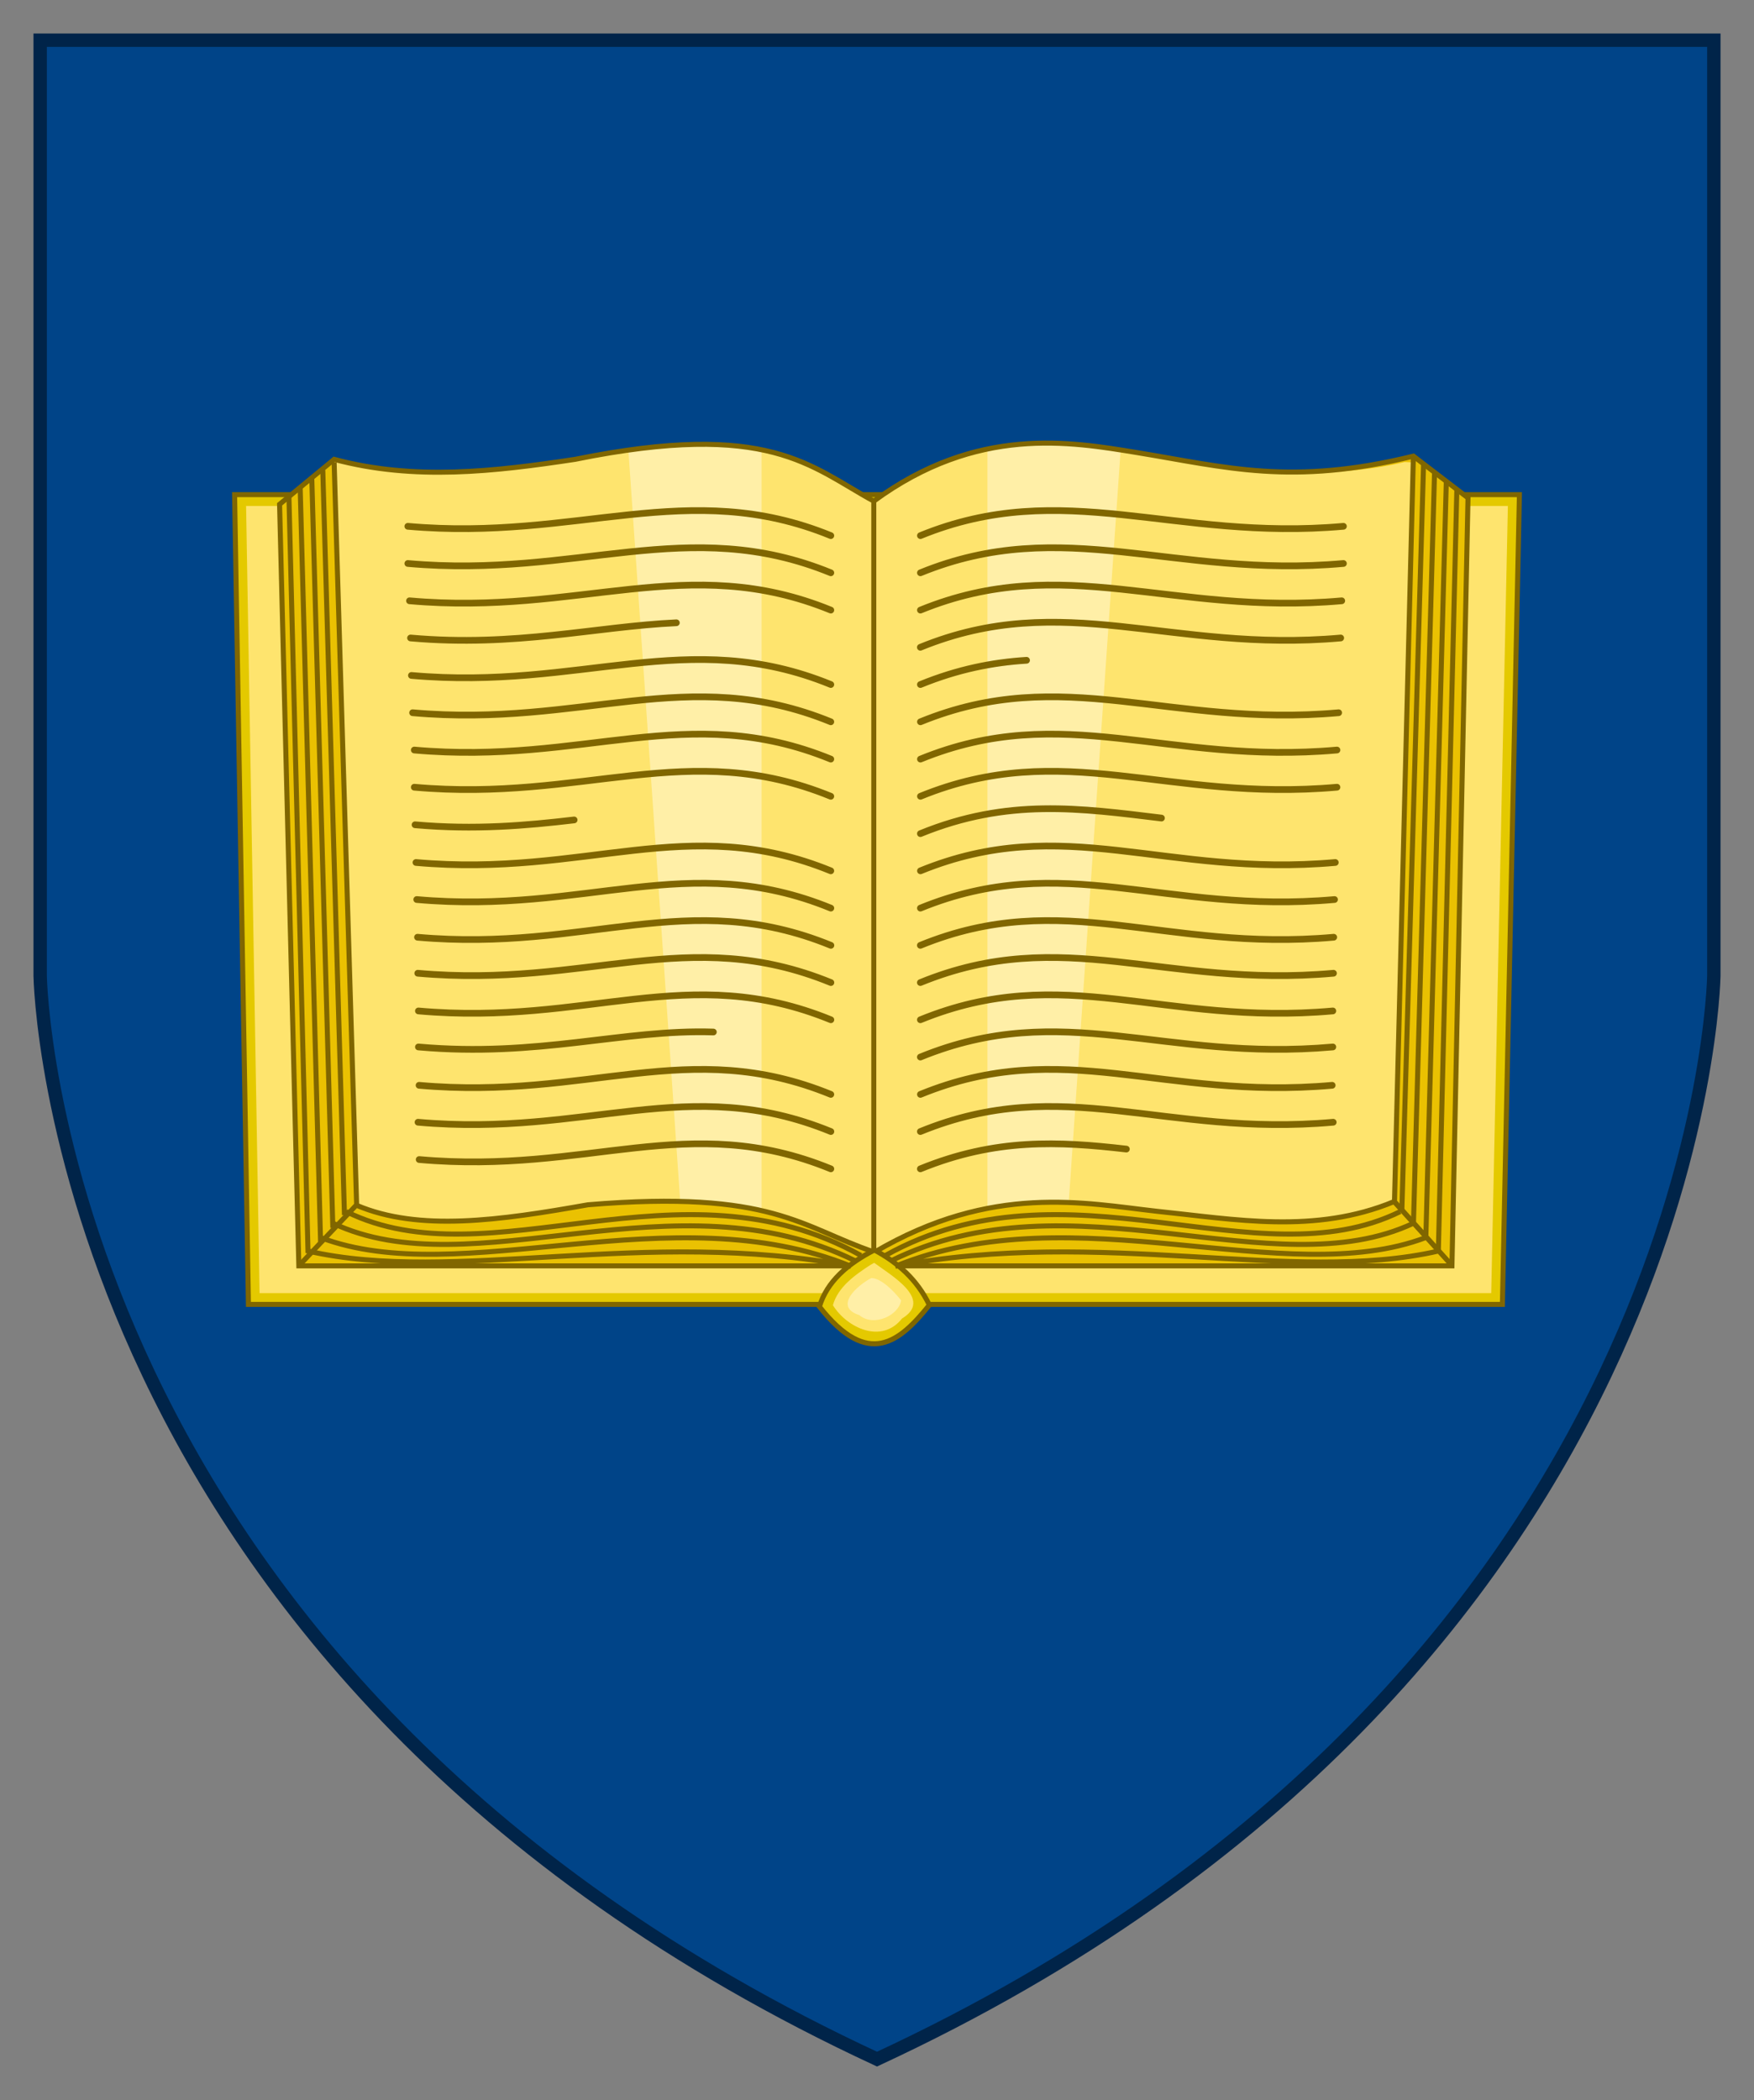 <?xml version="1.0" encoding="utf-8"?>
<!-- Generator: Adobe Illustrator 16.0.3, SVG Export Plug-In . SVG Version: 6.00 Build 0)  -->
<svg version="1.1" id="European_Security_and_Defence_College_COA"
	 xmlns="http://www.w3.org/2000/svg" xmlns:xlink="http://www.w3.org/1999/xlink" x="0px" y="0px" width="524px" height="627.12px"
	 viewBox="0 0 524 627.12" enable-background="new 0 0 524 627.12" xml:space="preserve">
<rect x="0" y="0" width="524" height="627.12" fill="#808080" stroke="none"/>
<path fill="#048" stroke="#002449" stroke-width="4" d="M12,12v279.401c0,0,2.943,208.822,250,323.517
	c247.057-114.693,250-323.517,250-323.517V12H12z"/>
<g>
	<path fill="#E4C900" stroke="#806600" stroke-width="1.5" d="M70.083,147.722h383.833l-5.082,241.807H74.219L70.083,147.722z"/>
	<path fill="#FEE46E" d="M77.556,386.173h367.938c1.66-78.36,3.318-156.718,4.977-235.079H73.519
		c1.341,78.359,2.683,156.717,4.024,235.079H77.556z"/>
	<path fill="#EAC102" d="M83.521,150.603l5.758,227.42h344.484l4.797-229.335l-16.313-12.474c-35.811,9.979-56.909,4.347-83.482,0
		c-23.345-4.921-46.87-9.182-77.724,13.434c-18.893-10.262-31.139-24.265-89.239-12.474c-23.989,3.622-47.979,6.44-71.968,0
		L83.521,150.603z"/>
	<path fill="#FEE46E" d="M207.627,132.702c-9.614,0.185-21.31,1.531-35.835,4.479c-22.973,3.468-45.93,6.221-68.905,0.791
		l-3.03,0.132l6.719,221.672l-0.131,0.132c18.74,8.002,42.825,4.537,69.166-0.132c55.119-4.606,63.919,6.84,85.635,14.163
		c0-51.071-0.197-193.796-0.197-224.307c-14.171-7.697-24.581-17.484-53.424-16.929H207.627z"/>
	<path fill="#FFEFA7" d="M207.627,132.702c-5.79,0.111-12.441,0.731-19.894,1.778l15.48,224.37
		c10.046,0.238,17.821,1.216,24.307,2.701V134.355c-5.582-1.139-12.017-1.798-19.894-1.646L207.627,132.702z"/>
	<path fill="#FEE46E" d="M314.882,132.702c9.614,0.185,21.31,1.531,35.835,4.479c22.972,3.468,45.93,6.221,68.904,0.791l3.031,0.132
		l-6.172,220.727c-21.043,8.733-44.204,6.433-71.009,2.878c-56.222-7.457-72.188,5.789-84.208,12.23
		c0-51.071-0.215-193.796-0.215-224.307c10.69-7.546,24.993-17.484,53.836-16.929H314.882z"/>
	<path fill="#FFEFA7" d="M314.882,132.702c5.79,0.111,12.441,0.731,19.894,1.778l-15.479,224.37
		c-10.046,0.238-17.822,1.216-24.307,2.701V134.355c5.581-1.139,12.017-1.798,19.894-1.646L314.882,132.702z"/>
	<path fill="#EAC102" stroke="#806600" stroke-width="1.5" d="M261.042,373.8l0-224.153"/>
	<path fill="none" stroke="#806600" stroke-width="1.5" d="M99.824,138.13l6.717,221.657l-17.271,18.233l17.17-18.119
		c18.74,8.002,42.849,4.556,69.19-0.113c55.116-4.606,63.91,6.826,85.624,14.148c35.162-20.663,63.006-14.594,84.218-12.229
		c23.669,2.452,47.338,6.93,71.009-2.878l17.283,19.09l-17.17-19.079l5.645-222.623"/>
	<path fill="none" stroke="#806600" stroke-width="1.5" d="M83.521,150.603l5.758,227.42h344.484l4.797-229.335l-16.313-12.474
		c-36.415,8.954-55.979,3.291-82.553-1.056c-20.028-3.285-47.799-8.126-78.653,14.489c-18.893-10.262-31.139-24.265-89.239-12.474
		c-23.989,3.622-47.979,6.44-71.968,0L83.521,150.603z"/>
	<path fill="#E4C900" stroke="#806600" stroke-width="1.5" d="M261.22,373.294c-8.123,4.167-14.174,9.486-16.425,16.916
		c14.625,18.62,24.018,10.493,32.851-0.49C273.963,382.093,268.165,377.005,261.22,373.294L261.22,373.294z"/>
	<path fill="#FEE46E" d="M260.102,377.7c-4.628,2.995-9.755,6.602-11.279,12.074c4.209,6.8,14.575,11.688,20.654,3.972
		c9.413-5.671-3.316-12.905-8.314-16.628L260.102,377.7z"/>
	<path fill="#FFEFA7" d="M260.305,381.665c-4.394,2.29-11.315,8.576-3.601,11.068c4.307,3.629,11.793,0.113,12.498-4.396
		C267.097,385.636,263.292,381.698,260.305,381.665L260.305,381.665z"/>
</g>
<path fill="none" stroke="#806600" stroke-width="1.5" d="M257.194,374.917c-54.302-30.259-110.828,8.028-153.76-13.082
	 M255.691,376.614c-54.09-26.829-114.471,8.457-156.332-11.366 M95.735,369.559c42.073,15.962,104.817-13.319,158.476,8.578
	c-61.484-11.712-118.631,5.46-162.2-4.539l-5.694-225.303 M95.773,370.832l-6.102-225.376 M99.436,366.668l-6.288-223.884
	 M102.906,362.852l-6.475-222.451 M264.519,374.917c54.302-30.259,110.828,8.028,153.76-13.082 M266.023,376.614
	c54.09-26.829,114.471,8.457,156.333-11.366 M425.979,369.559c-42.073,15.962-104.817-13.319-158.476,8.578
	c61.484-11.712,118.632,5.46,162.2-4.539l5.525-227.427 M425.979,369.097l6.102-225.377 M422.277,364.933l6.287-223.884
	 M418.809,361.155l6.473-222.45"/>
<path fill="none" stroke="#806600" stroke-width="2" stroke-linecap="round" d="M121.835,157.171
	c50.778,4.519,83.618-14.684,126.373,2.784 M125.228,346.273c50.777,4.518,80.228-14.683,122.983,2.783 M122.645,190.52
	c31.288,2.783,55.466-3.438,79.418-4.539 M122.91,201.708c50.778,4.518,82.541-14.755,125.296,2.711 M123.262,212.842
	c50.778,4.518,82.183-14.756,124.938,2.711 M124.804,290.642c50.778,4.518,80.668-14.684,123.423,2.783 M124.996,301.898
	c50.778,4.518,80.468-14.827,123.223,2.64 M124.996,312.655c35.886,3.193,61.242-5.345,88.121-4.463 M125.189,324.106
	c50.778,4.518,80.26-14.756,123.019,2.711 M124.88,335.132c50.778,4.518,80.588-14.684,123.342,2.783 M123.763,223.983
	c50.778,4.519,81.678-14.754,124.438,2.712 M123.763,235.087c50.778,4.518,81.678-14.756,124.438,2.711 M123.994,246.305
	c17.863,1.589,33.239,0.226,47.528-1.449 M124.264,257.563c50.778,4.518,81.177-14.971,123.933,2.496 M124.495,268.628
	c50.778,4.518,80.961-14.899,123.716,2.568 M124.727,279.885c50.777,4.519,80.745-15.042,123.503,2.425 M122.336,179.417
	c50.778,4.518,83.116-14.685,125.871,2.782 M121.835,168.275c50.778,4.518,83.618-14.684,126.373,2.783 M401.344,157.171
	c-50.779,4.519-83.618-14.684-126.373,2.784 M336.498,343.15c-20.197-2.321-39.023-3.293-61.546,5.906 M400.534,190.52
	c-50.779,4.518-82.828-14.684-125.586,2.783 M306.681,197.183c-10.18,0.633-20.574,2.69-31.717,7.242 M399.917,212.842
	c-50.778,4.518-82.183-14.756-124.938,2.711 M398.375,290.642c-50.778,4.518-80.668-14.684-123.423,2.783 M398.182,301.898
	c-50.777,4.518-80.467-14.827-123.222,2.64 M398.182,312.655c-50.777,4.518-80.475-14.453-123.23,3.015 M397.989,324.106
	c-50.778,4.518-80.259-14.756-123.018,2.711 M398.297,335.132c-50.777,4.518-80.587-14.684-123.342,2.783 M399.416,223.983
	c-50.778,4.519-81.678-14.754-124.437,2.712 M399.416,235.087c-50.778,4.518-81.678-14.756-124.437,2.711 M346.984,244.301
	c-24.379-2.966-45.959-5.999-72.021,4.648 M398.915,257.563c-50.778,4.518-81.177-14.971-123.932,2.496 M398.683,268.628
	c-50.778,4.518-80.961-14.899-123.716,2.568 M398.452,279.885c-50.778,4.519-80.745-15.042-123.504,2.425 M400.842,179.417
	c-50.778,4.518-83.116-14.685-125.871,2.782 M401.344,168.275c-50.779,4.518-83.618-14.684-126.373,2.783"/>
</svg>
